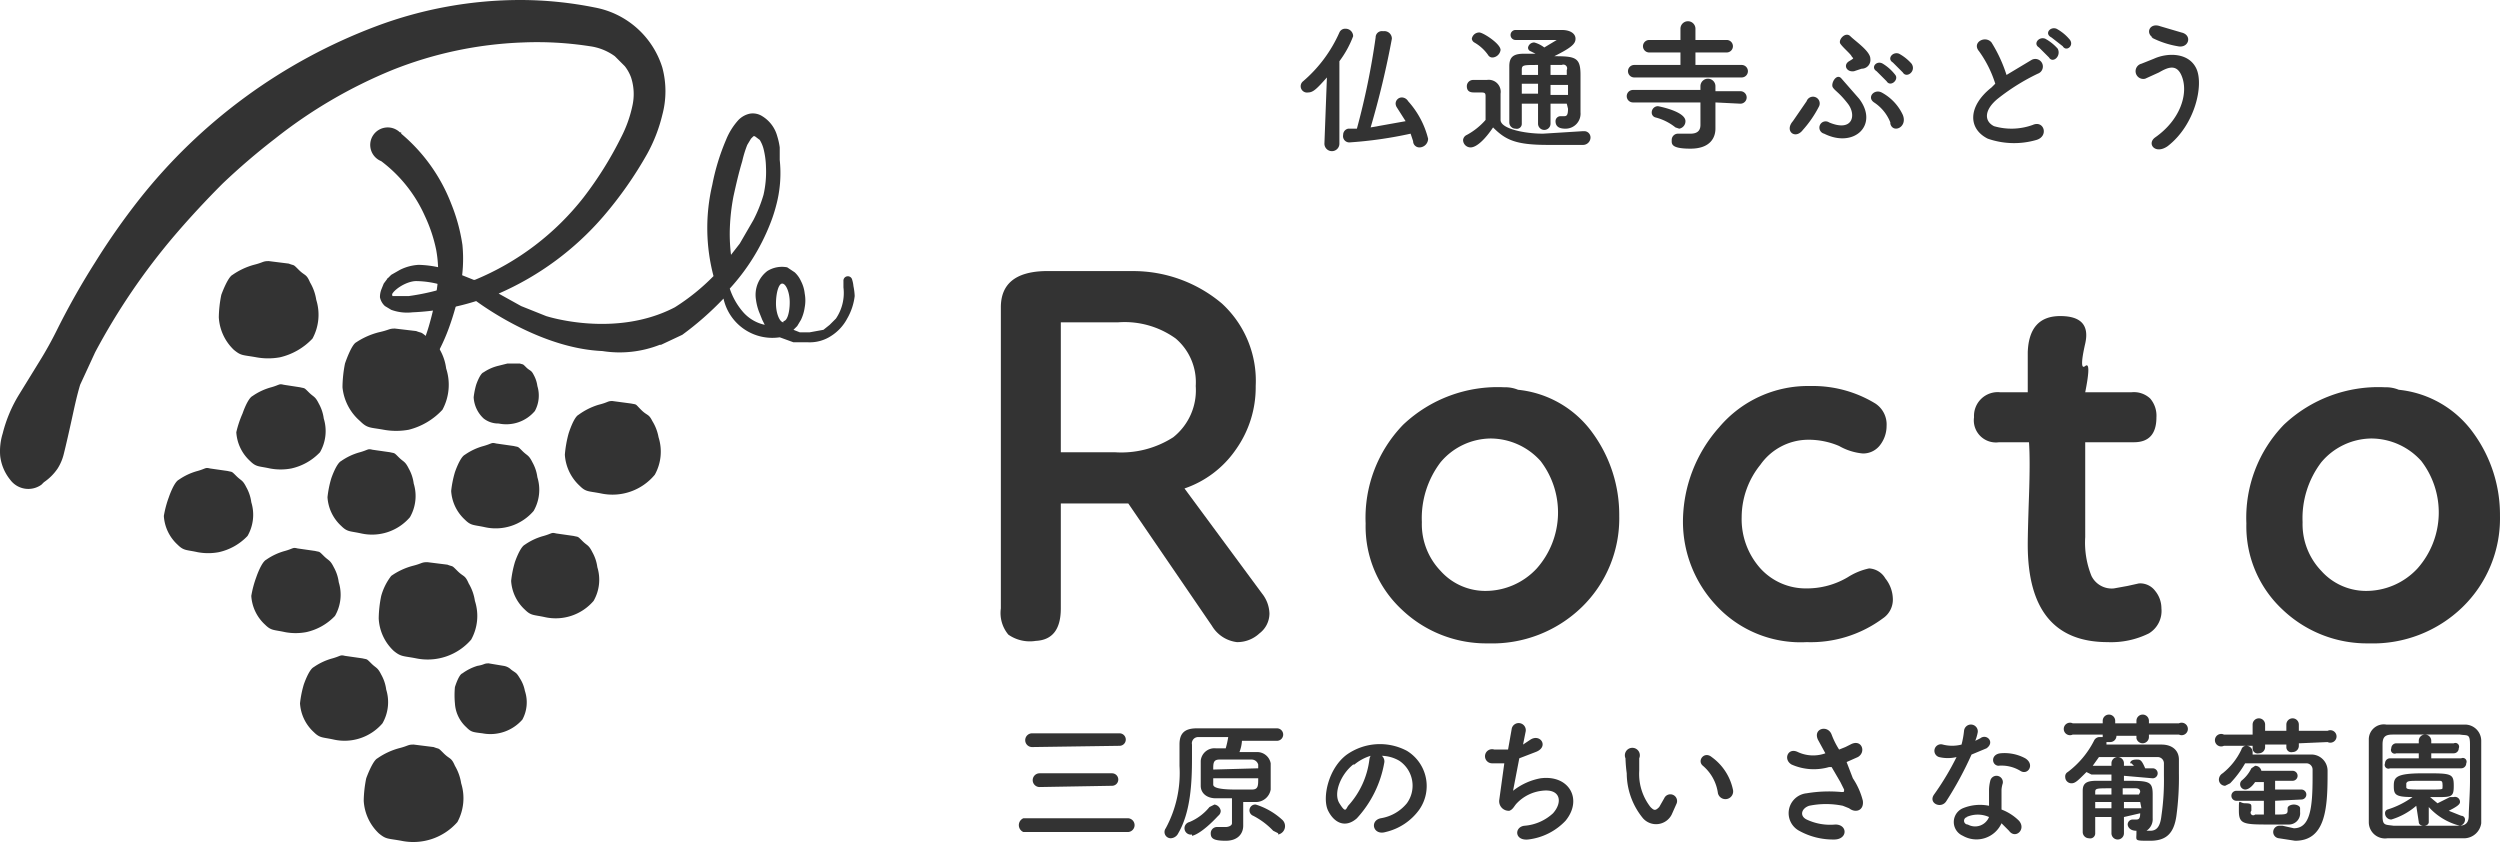 <svg xmlns="http://www.w3.org/2000/svg" width="200.117" height="67.401" viewBox="0 0 200.117 67.401"><defs><style>.a{fill:#333;}</style></defs><g transform="translate(100.058 33.7)"><g transform="translate(-100.058 -33.7)"><path class="a" d="M17.7,23.6s.5-1.4.9-1.6a5.6,5.6,0,0,1,1.7-.8c.8-.2.7-.3,1.2-.3l1.6.2c.5.2.3,0,.8.5s.6.3.9,1a3.9,3.9,0,0,1,.5,1.4,4,4,0,0,1-.3,3.1,5.2,5.2,0,0,1-2.6,1.5,5.3,5.3,0,0,1-1.9,0c-1.1-.2-1.2-.1-1.8-.6a3.9,3.9,0,0,1-1.2-2.6,9.6,9.6,0,0,1,.2-1.8Z" transform="translate(0.015 0)"/><path class="a" d="M27.6,29.1s.5-1.5.9-1.7a5.9,5.9,0,0,1,1.8-.8c.9-.2.8-.3,1.3-.3l1.7.2c.5.2.3,0,.9.5s.6.3,1,1a4.1,4.1,0,0,1,.5,1.5,4.2,4.2,0,0,1-.3,3.3,5.5,5.5,0,0,1-2.7,1.6,5.6,5.6,0,0,1-2,0c-1.1-.2-1.3-.1-1.9-.7A4.1,4.1,0,0,1,27.4,31a10.2,10.2,0,0,1,.2-1.9Z" transform="translate(0.015 0)"/><path class="a" d="M19.4,33.1s.4-1.2.8-1.4a4.8,4.8,0,0,1,1.5-.7c.7-.2.6-.3,1-.2L24,31c.4.1.3,0,.7.4s.5.3.8.9a3.3,3.3,0,0,1,.4,1.2,3.4,3.4,0,0,1-.3,2.7,4.5,4.5,0,0,1-2.3,1.3,4.6,4.6,0,0,1-1.7,0c-.9-.2-1.1-.1-1.6-.6a3.4,3.4,0,0,1-1.1-2.3,8.3,8.3,0,0,1,.5-1.5Z" transform="translate(0.015 0)"/><path class="a" d="M13.5,39.8s.4-1.2.8-1.4a4.8,4.8,0,0,1,1.5-.7c.7-.2.6-.3,1-.2l1.4.2c.4.1.3,0,.7.4s.5.3.8.9a3.3,3.3,0,0,1,.4,1.2,3.4,3.4,0,0,1-.3,2.7,4.5,4.5,0,0,1-2.3,1.3,4.6,4.6,0,0,1-1.7,0c-.9-.2-1.1-.1-1.6-.6a3.4,3.4,0,0,1-1.1-2.3,8.3,8.3,0,0,1,.4-1.5Z" transform="translate(0.015 0)"/><path class="a" d="M26.5,38.3s.4-1.2.8-1.4a4.8,4.8,0,0,1,1.5-.7c.7-.2.6-.3,1-.2l1.4.2c.4.1.3,0,.7.4s.5.3.8.9a3.3,3.3,0,0,1,.4,1.2,3.4,3.4,0,0,1-.3,2.7,4,4,0,0,1-3.9,1.3c-.9-.2-1.1-.1-1.6-.6a3.4,3.4,0,0,1-1.1-2.3,8.3,8.3,0,0,1,.3-1.5Z" transform="translate(0.015 0)"/><path class="a" d="M24.3,54.8s.4-1.2.8-1.4a4.8,4.8,0,0,1,1.5-.7c.7-.2.6-.3,1-.2l1.4.2c.4.1.3,0,.7.4s.5.3.8.9a3.3,3.3,0,0,1,.4,1.2,3.4,3.4,0,0,1-.3,2.7,4,4,0,0,1-3.9,1.3c-.9-.2-1.1-.1-1.6-.6A3.4,3.4,0,0,1,24,56.3a8.3,8.3,0,0,1,.3-1.5Z" transform="translate(0.015 0)"/><path class="a" d="M29.3,62.3s.5-1.4.9-1.6a5.6,5.6,0,0,1,1.7-.8c.8-.2.7-.3,1.2-.3l1.6.2c.5.2.3,0,.8.5s.6.3.9,1a3.9,3.9,0,0,1,.5,1.4,4,4,0,0,1-.3,3.1,4.7,4.7,0,0,1-4.5,1.5c-1.1-.2-1.2-.1-1.8-.6a3.9,3.9,0,0,1-1.2-2.6,9.6,9.6,0,0,1,.2-1.8Z" transform="translate(0.015 0)"/><path class="a" d="M30.5,47.7a4.648,4.648,0,0,1,.8-1.6,5.4,5.4,0,0,1,1.7-.8c.8-.2.7-.3,1.2-.3l1.6.2c.5.2.3,0,.8.5s.6.3.9,1a3.8,3.8,0,0,1,.5,1.4,3.9,3.9,0,0,1-.3,3.1,4.6,4.6,0,0,1-4.4,1.5c-1-.2-1.2-.1-1.8-.6a3.8,3.8,0,0,1-1.2-2.6,9.4,9.4,0,0,1,.2-1.8Z" transform="translate(0.015 0)"/><path class="a" d="M20.5,46.2s.4-1.2.8-1.4a4.8,4.8,0,0,1,1.5-.7c.7-.2.6-.3,1-.2l1.4.2c.4.1.3,0,.7.4s.5.3.8.9a3.3,3.3,0,0,1,.4,1.2,3.4,3.4,0,0,1-.3,2.7,4.5,4.5,0,0,1-2.3,1.3,4.6,4.6,0,0,1-1.7,0c-.9-.2-1.1-.1-1.6-.6a3.4,3.4,0,0,1-1.1-2.3,8.3,8.3,0,0,1,.4-1.5Z" transform="translate(0.015 0)"/><path class="a" d="M41.2,45s.4-1.2.8-1.4a4.8,4.8,0,0,1,1.5-.7c.7-.2.6-.3,1-.2l1.4.2c.4.1.3,0,.7.4s.5.3.8.9a3.3,3.3,0,0,1,.4,1.2,3.4,3.4,0,0,1-.3,2.7,4,4,0,0,1-3.9,1.3c-.9-.2-1.1-.1-1.6-.6a3.4,3.4,0,0,1-1.1-2.3,8.3,8.3,0,0,1,.3-1.5Z" transform="translate(0.015 0)"/><path class="a" d="M36.4,37.8s.4-1.2.8-1.4a4.8,4.8,0,0,1,1.5-.7c.7-.2.6-.3,1-.2l1.4.2c.4.1.3,0,.7.4s.5.3.8.9a3.3,3.3,0,0,1,.4,1.2,3.4,3.4,0,0,1-.3,2.7,4,4,0,0,1-3.9,1.3c-.9-.2-1.1-.1-1.6-.6a3.4,3.4,0,0,1-1.1-2.3,8.3,8.3,0,0,1,.3-1.5Z" transform="translate(0.015 0)"/><path class="a" d="M38.1,30.8s.3-.9.6-1a3.6,3.6,0,0,1,1.1-.5l.8-.2h1c.3.1.2,0,.5.3s.4.2.6.6a2.5,2.5,0,0,1,.3.9,2.6,2.6,0,0,1-.2,2,3,3,0,0,1-2.9,1,1.9,1.9,0,0,1-1.2-.4,2.5,2.5,0,0,1-.8-1.7,6.2,6.2,0,0,1,.2-1Z" transform="translate(0.015 0)"/><path class="a" d="M45.5,34.7s.4-1.3.8-1.5a5.3,5.3,0,0,1,1.6-.8c.8-.2.7-.3,1.1-.3l1.5.2c.5.1.3,0,.8.5s.6.3.9.9a3.7,3.7,0,0,1,.5,1.3,3.8,3.8,0,0,1-.3,3,4.4,4.4,0,0,1-4.3,1.5c-1-.2-1.2-.1-1.7-.6a3.7,3.7,0,0,1-1.2-2.5,9.2,9.2,0,0,1,.3-1.7Z" transform="translate(0.015 0)"/><path class="a" d="M36.4,55s.3-1,.6-1.1a4,4,0,0,1,1.2-.6c.6-.1.5-.2.9-.2l1.2.2a1.1,1.1,0,0,1,.6.3c.4.3.4.2.7.7a2.8,2.8,0,0,1,.4,1,2.9,2.9,0,0,1-.2,2.3,3.4,3.4,0,0,1-3.2,1.1c-.8-.1-.9-.1-1.3-.5a2.8,2.8,0,0,1-.9-1.9,6.9,6.9,0,0,1,0-1.3Z" transform="translate(0.015 0)"/><path class="a" d="M32.1,10.7a13.8,13.8,0,0,1,4,5.6,14.3,14.3,0,0,1,.9,3.3,11.3,11.3,0,0,1-.2,3.5,21.1,21.1,0,0,1-.9,3.2,14.8,14.8,0,0,1-1.5,3l-1.1,1.3-.6.6-.7.5a7.2,7.2,0,0,1-1.5.8l-1.6.3a.3.3,0,1,1-.1-.6h0l1.4-.5,1.2-.9.6-.5.5-.5.8-1.2a13.3,13.3,0,0,0,1.1-2.8,19.3,19.3,0,0,0,.6-3,9.7,9.7,0,0,0-.1-2.8,12,12,0,0,0-.9-2.7,11.2,11.2,0,0,0-3.5-4.4A1.4,1.4,0,1,1,32,10.6h.1Z" transform="translate(0.015 0)"/><path class="a" d="M35.3,22.8a7.5,7.5,0,0,0-2-.3c-1,0-2.6,1.2-1.8,1.6s-.5,0-.5,0V22.3l1.9-.7,2.1.3Z" transform="translate(0.015 0)"/><path class="a" d="M61.4,21.6Z" transform="translate(0.015 0)"/><path class="a" d="M61.4,21.7Z" transform="translate(0.015 0)"/><path class="a" d="M68.3,22.9a2.4,2.4,0,0,0-.1-.5.354.354,0,0,0-.7.1V23a3.661,3.661,0,0,1-.6,2.5h0l-.5.5-.5.4h0l-1.1.2H64l-.5-.2.3-.3.3-.5a3.4,3.4,0,0,0,.3-1,3,3,0,0,0,0-1.1,2.8,2.8,0,0,0-.3-1,2.2,2.2,0,0,0-.5-.7l-.6-.4a2.2,2.2,0,0,0-1.6.3,2.4,2.4,0,0,0-.9,2.3,4.2,4.2,0,0,0,.3,1.1l.2.5h0l.2.4a3.2,3.2,0,0,1-1.8-1.1,5.5,5.5,0,0,1-1-1.8A16.7,16.7,0,0,0,61.6,18a12.1,12.1,0,0,0,.5-1.5,10,10,0,0,0,.3-3.7v-.5h0v-.5a5.4,5.4,0,0,0-.2-.9A2.7,2.7,0,0,0,61,9.3a1.4,1.4,0,0,0-1-.2,1.8,1.8,0,0,0-.9.5,5.3,5.3,0,0,0-1,1.6A17.6,17.6,0,0,0,57,14.8a15.1,15.1,0,0,0,.1,7.3h0A17,17,0,0,1,54,24.6c-4.8,2.5-10.3.7-10.3.7h0l-2-.8-1.8-1a23.4,23.4,0,0,0,8.4-6.2,31,31,0,0,0,3.5-5A12.5,12.5,0,0,0,53,9.2a7.3,7.3,0,0,0,0-3.8A7,7,0,0,0,47.6.6,30.4,30.4,0,0,0,41.7,0,32.9,32.9,0,0,0,30.1,2.1,43.8,43.8,0,0,0,11.1,16a55.7,55.7,0,0,0-3.5,5,59.8,59.8,0,0,0-3,5.3A30.4,30.4,0,0,1,3.1,29l-.8,1.3-.8,1.3A11.1,11.1,0,0,0,.2,34.7,4.8,4.8,0,0,0,0,36.5a3.7,3.7,0,0,0,.8,1.9,1.8,1.8,0,0,0,2.5.4l.2-.2a4.1,4.1,0,0,0,1.1-1.1,3.9,3.9,0,0,0,.5-1.2c.2-.8.4-1.7.6-2.6s.4-1.9.7-2.9L7,29.5l.6-1.3A52.3,52.3,0,0,1,14,18.8c1.2-1.4,2.5-2.8,3.8-4.1A53.4,53.4,0,0,1,22,11.1a38.7,38.7,0,0,1,9.4-5.5A31.2,31.2,0,0,1,41.8,3.4a27.5,27.5,0,0,1,5.4.3,4.4,4.4,0,0,1,2,.8l.8.8a3.3,3.3,0,0,1,.5.9,4.3,4.3,0,0,1,.1,2.3,10,10,0,0,1-.9,2.5,29.1,29.1,0,0,1-3,4.8A21.4,21.4,0,0,1,38,22.4h-.1l-1.5-.6a8.4,8.4,0,0,0-2.9-.6,3.8,3.8,0,0,0-1.5.4l-.7.4-.3.3-.3.4-.2.5a1.7,1.7,0,0,0-.1.6,1.3,1.3,0,0,0,.4.7l.5.3A3.7,3.7,0,0,0,33,25a19.6,19.6,0,0,0,5.1-.9c1.1.8,5.5,3.8,10.1,4a8.8,8.8,0,0,0,4.6-.5h.1l1.7-.8h0a24.5,24.5,0,0,0,3.3-2.9A4,4,0,0,0,62.4,27l1.1.4h1.2a3.1,3.1,0,0,0,1.8-.5,3.7,3.7,0,0,0,1.3-1.4,4.7,4.7,0,0,0,.6-1.8,4.9,4.9,0,0,0-.1-.8Zm-35.6.8H31.4a.7.7,0,0,1,0-.4v-.2l.2-.2.2-.2.2-.2a2.2,2.2,0,0,1,1.2-.3,7.7,7.7,0,0,1,2.6.7h.3a18.4,18.4,0,0,1-3.4.8Zm25.7-5.2a16.6,16.6,0,0,1,.3-2.8c.2-.9.4-1.8.7-2.8a8.8,8.8,0,0,1,.4-1.3l.3-.5.2-.2h.1l.4.3a2.6,2.6,0,0,1,.3.7,6.6,6.6,0,0,1,.2,1.5,8.2,8.2,0,0,1-.2,2.2,11.3,11.3,0,0,1-.8,2l-1.1,1.9-.7.9a14,14,0,0,1-.1-1.9Zm-4,8.3Zm8.3-1c-.3,0-.6-.7-.6-1.5s.2-1.6.5-1.6.6.7.6,1.5-.2,1.5-.5,1.5Z" transform="translate(0.015 0)"/><g transform="translate(80.089 21.7)"><path class="a" d="M83.6,21.7h7a11,11,0,0,1,7.2,2.6,8.4,8.4,0,0,1,2.7,6.6A8.6,8.6,0,0,1,98.9,36a8.2,8.2,0,0,1-4.1,3.1l6.2,8.4a2.7,2.7,0,0,1,.6,1.6,2,2,0,0,1-.8,1.6,2.6,2.6,0,0,1-1.8.7,2.7,2.7,0,0,1-2-1.3l-6.7-9.8H84.9v8.4q0,2.5-2,2.6a3,3,0,0,1-2.2-.5,2.7,2.7,0,0,1-.6-2.1V24.6Q80.1,21.8,83.6,21.7Zm1.3,4.1V36.2h4.3A7.7,7.7,0,0,0,93.9,35a4.8,4.8,0,0,0,1.8-4.1,4.6,4.6,0,0,0-1.6-3.8,7,7,0,0,0-4.6-1.3Z" transform="translate(-80.074 -21.7)"/><path class="a" d="M121.5,31.2a8.4,8.4,0,0,1,6,3.5,11.1,11.1,0,0,1,2.1,6.6,9.9,9.9,0,0,1-3,7.3,10.3,10.3,0,0,1-7.5,2.9,9.8,9.8,0,0,1-6.9-2.7,9.1,9.1,0,0,1-2.9-6.9,10.7,10.7,0,0,1,3-7.9,11,11,0,0,1,8.1-3,2.7,2.7,0,0,1,1.1.2Zm1.8,5.7a5.4,5.4,0,0,0-4-1.8,5.3,5.3,0,0,0-4,1.9,7.4,7.4,0,0,0-1.5,4.8,5.4,5.4,0,0,0,1.5,3.9,4.8,4.8,0,0,0,3.5,1.6,5.6,5.6,0,0,0,4.2-1.8,6.757,6.757,0,0,0,.3-8.6Z" transform="translate(-80.074 -21.7)"/><path class="a" d="M151,34.1a2.5,2.5,0,0,1-.5,1.5,1.7,1.7,0,0,1-1.4.7,4.7,4.7,0,0,1-1.9-.6,6.2,6.2,0,0,0-2.5-.5,4.7,4.7,0,0,0-3.8,2,6.7,6.7,0,0,0-1.5,4.2,5.9,5.9,0,0,0,1.5,4.1,4.9,4.9,0,0,0,3.7,1.6,6.4,6.4,0,0,0,3.3-.9,5.2,5.2,0,0,1,1.7-.7,1.6,1.6,0,0,1,1.3.8,2.7,2.7,0,0,1,.6,1.6,1.8,1.8,0,0,1-.8,1.6,9.7,9.7,0,0,1-6.1,1.9,9.2,9.2,0,0,1-7.3-3,9.8,9.8,0,0,1-2.6-6.6,11.4,11.4,0,0,1,2.9-7.6,9.3,9.3,0,0,1,7.3-3.3,9.6,9.6,0,0,1,5.2,1.4,2,2,0,0,1,.9,1.8Z" transform="translate(-80.074 -21.7)"/><path class="a" d="M158,33.4a1.9,1.9,0,0,1,2.1-2h2.2V28.2q.1-2.9,2.6-2.9t2,2.2q-.5,2.2,0,1.8t0,2.1h3.7a1.9,1.9,0,0,1,1.5.5,2.1,2.1,0,0,1,.5,1.5q0,2-1.8,2h-3.9V43a7.1,7.1,0,0,0,.5,3.1,1.8,1.8,0,0,0,1.8,1l1.1-.2.9-.2a1.5,1.5,0,0,1,1.3.6,2.2,2.2,0,0,1,.5,1.4,2.1,2.1,0,0,1-1,2,6.8,6.8,0,0,1-3.3.7q-6.4,0-6.4-7.8,0-1,.1-3.9t0-4.3H160A1.768,1.768,0,0,1,158,33.4Z" transform="translate(-80.074 -21.7)"/><path class="a" d="M192,31.2a8.4,8.4,0,0,1,6,3.5,11.1,11.1,0,0,1,2.1,6.6,9.9,9.9,0,0,1-3,7.3,10.3,10.3,0,0,1-7.5,2.9,9.8,9.8,0,0,1-6.9-2.7,9.1,9.1,0,0,1-2.9-6.9,10.7,10.7,0,0,1,3-7.9,11,11,0,0,1,8.1-3A2.7,2.7,0,0,1,192,31.2Zm1.8,5.7a5.4,5.4,0,0,0-4-1.8,5.3,5.3,0,0,0-4,1.9,7.4,7.4,0,0,0-1.5,4.8,5.4,5.4,0,0,0,1.5,3.9,4.8,4.8,0,0,0,3.5,1.6,5.6,5.6,0,0,0,4.2-1.8,6.757,6.757,0,0,0,.3-8.6Z" transform="translate(-80.074 -21.7)"/></g><g transform="translate(104.115 1.79)"><path class="a" d="M106.2,6.2c-.8.9-1.1,1.2-1.5,1.2a.506.506,0,0,1-.4-.9,11,11,0,0,0,2.9-3.9.5.5,0,0,1,.5-.3.6.6,0,0,1,.6.6,8.1,8.1,0,0,1-1.1,2v6.6a.6.6,0,0,1-1.2,0h0Zm1.8,5.2a.5.5,0,0,1-.5-.6.5.5,0,0,1,.4-.5h.7A59.5,59.5,0,0,0,110.1,3a.5.5,0,0,1,.6-.5.6.6,0,0,1,.7.6,71.1,71.1,0,0,1-1.7,7.1l2.8-.5-.7-1.1a.6.6,0,0,1-.1-.3.5.5,0,0,1,.5-.5.6.6,0,0,1,.5.3,7,7,0,0,1,1.6,3,.7.7,0,0,1-.7.7.5.5,0,0,1-.5-.5l-.2-.6A32.9,32.9,0,0,1,108,11.4Z" transform="translate(-104.1 -1.79)"/><path class="a" d="M117.7,11.8a.6.6,0,0,1-.6-.6.5.5,0,0,1,.3-.4,5.4,5.4,0,0,0,1.5-1.2V7.7c0-.3-.1-.3-.5-.3H118c-.2,0-.6,0-.6-.5a.5.5,0,0,1,.5-.5H119a.959.959,0,0,1,1.1,1.1V9.6c0,.7,1.9,1.1,3.4,1.1l3.2-.2h.1a.5.5,0,0,1,.5.5.6.6,0,0,1-.6.6h-2.8c-2.6,0-3.4-.4-4.4-1.4C118.9,11.1,118.2,11.8,117.7,11.8Zm1.4-7.4a3.4,3.4,0,0,0-1.1-1,.4.4,0,0,1-.2-.3.6.6,0,0,1,.6-.5c.3,0,1.7.9,1.7,1.4a.7.7,0,0,1-.6.6.4.4,0,0,1-.4-.2Zm6.3,3.9h-1.3V9.9a.5.5,0,0,1-1,0V8.3h-1.3V9.9h0a.4.4,0,0,1-.5.4.5.5,0,0,1-.5-.5c0-.7,0-1.3,0-2V5.3c0-.8.4-1,1.2-1h.9l-.4-.2a.3.3,0,0,1-.2-.3.5.5,0,0,1,.5-.4,2.3,2.3,0,0,1,.8.4l1-.6h-3.3a.4.4,0,0,1,0-.8H125c.7,0,1.1.3,1.1.7s-.3.7-1.7,1.4c1.7,0,2.1.1,2.1,1.5V9h0a1.2,1.2,0,0,1-1.2,1.3c-.4,0-.8-.1-.8-.6a.4.4,0,0,1,.4-.4h.3c.2,0,.3-.1.3-.6Zm-2.3-1.6h-1.3v.8h1.3Zm0-1.5c-1.2,0-1.3,0-1.3.4V6h1.3Zm2.3.8V5.6a.3.3,0,0,0-.4-.4h-.9V6Zm-1.3.8v.8h1.4V6.8Z" transform="translate(-104.1 -1.79)"/><path class="a" d="M130.8,6.2a.5.5,0,0,1,0-1h3.7v-1H132a.5.5,0,0,1,0-1h2.5V2.3a.6.6,0,0,1,1.2,0v.9h2.5a.5.5,0,1,1,0,1h-2.5v1h3.7a.5.5,0,0,1,0,1Zm6.5,2v2.1h0c0,.7-.4,1.6-2,1.6s-1.5-.4-1.5-.7a.5.5,0,0,1,.5-.5h1c.5,0,.8-.2.8-.7V8.2h-5.4a.5.5,0,0,1,0-1h5.4V6.9a.6.6,0,0,1,1.2,0v.4h2a.5.5,0,0,1,0,1Zm-3.2,2a4.2,4.2,0,0,0-1.6-.8.4.4,0,0,1-.3-.4.5.5,0,0,1,.5-.5s2.2.4,2.2,1.2a.6.6,0,0,1-.5.6Z" transform="translate(-104.1 -1.79)"/><path class="a" d="M143.5,9.7l1.1-1.6a.539.539,0,1,1,1,.4,8.8,8.8,0,0,1-1.3,1.9C143.7,11.2,142.8,10.5,143.5,9.7Zm2.5,1a.5.5,0,1,1,.4-.9c1.9.8,2.2-.6,1.5-1.5s-1-1-1.2-1.3.3-1.2.7-.7l1.4,1.6C150.4,10,148.4,11.9,146,10.7Zm2.4-5c-.6.1-.9-.5-.4-.8s.3-.2.2-.4-.7-.7-.9-1,.4-1,.8-.6,1.6,1.2,1.6,1.8a.7.7,0,0,1-.7.8Zm2.9,4.1A3.4,3.4,0,0,0,150,8.2c-.6-.4,0-1.1.6-.8a3.9,3.9,0,0,1,1.7,1.8c.4,1-.8,1.5-1,.7ZM151,6.5l-.8-.8c-.5-.3,0-.9.5-.6a3.7,3.7,0,0,1,1,.9C152,6.4,151.3,7,151,6.5Zm1.3-.7-.8-.8c-.5-.3,0-.9.5-.7a3.7,3.7,0,0,1,1,.8C153.4,5.7,152.6,6.3,152.3,5.8Z" transform="translate(-104.1 -1.79)"/><path class="a" d="M158.4,4.1c-.6-.7.5-1.3,1-.7A11.4,11.4,0,0,1,160.6,6l2-1.2a.607.607,0,1,1,.5,1.1,16.9,16.9,0,0,0-3.2,2c-1.1.9-1.1,1.8-.3,2.2a5,5,0,0,0,3.1-.1c.9-.4,1.3.9.3,1.2a6.4,6.4,0,0,1-3.9-.1c-1.6-.8-1.6-2.6.3-4.1l.3-.3a9.1,9.1,0,0,0-1.3-2.6Zm5.6.5-.8-.8c-.5-.3,0-.9.5-.7a3.7,3.7,0,0,1,1,.8C165,4.5,164.3,5.1,164,4.6Zm1.1-.9-.9-.7c-.6-.3-.1-.9.4-.7a3.6,3.6,0,0,1,1,.8c.5.5-.2,1.1-.5.6Z" transform="translate(-104.1 -1.79)"/><path class="a" d="M172.5,11c2-1.4,2.6-3.4,2.2-4.7s-1.2-.9-1.9-.5l-1.1.5a.618.618,0,1,1-.3-1.2l1-.4c1.1-.5,2.8-.5,3.4.8s-.1,4.5-2.3,6.2C172.5,12.4,171.8,11.5,172.5,11Zm-.2-8c-.6-.4-.2-1.2.6-.9l1.7.5c.9.2.6,1.3-.3,1.1a7.2,7.2,0,0,1-2.1-.7Z" transform="translate(-104.1 -1.79)"/></g><g transform="translate(81.555 57.2)"><path class="a" d="M81.9,66.6a.6.6,0,0,1,0-1.1h8.4a.552.552,0,0,1,0,1.1Zm.7-6.8a.55.55,0,0,1,0-1.1h7a.5.5,0,0,1,0,1Zm.6,3.2a.55.55,0,1,1,0-1.1H89a.5.5,0,0,1,0,1Z" transform="translate(-81.54 -57.2)"/><path class="a" d="M99.5,64.5v1.6h0c0,.6-.4,1.2-1.4,1.2s-1.2-.2-1.2-.6a.5.5,0,0,1,.5-.5h.7c.2,0,.5-.1.5-.3v-2H97.3c-.7,0-1.2-.4-1.2-1v-2a1.1,1.1,0,0,1,1.2-1h.8a7.1,7.1,0,0,0,.2-.9H95.9a.5.5,0,0,0-.5.6v1.1c0,1.9-.1,4.3-1.1,6a.7.7,0,0,1-.6.4.5.5,0,0,1-.4-.8,9.3,9.3,0,0,0,1.1-5V59.6h0c0-.9.4-1.3,1.4-1.3h6.4a.5.5,0,0,1,0,1H99.4a3,3,0,0,1-.2.9h1.4a1.1,1.1,0,0,1,1.1.9c0,.4,0,1,0,1.5v.6a1.2,1.2,0,0,1-1.2,1h-1Zm-4.1,2.3a.51.51,0,0,1-.2-1,4.1,4.1,0,0,0,1.6-1.2l.4-.2a.6.6,0,0,1,.5.5.5.5,0,0,1-.2.4c-1.3,1.4-2,1.6-2.1,1.6Zm1.7-4.5v.5c0,.2.3.4,1.8.4h1.3c.5,0,.5-.3.5-.9Zm3.6-.8v-.3a.548.548,0,0,0-.5-.4H97.6c-.5,0-.5.3-.5.8Zm1.6,5.2-.4-.2a6,6,0,0,0-1.6-1.2.466.466,0,0,1,.2-.9,5.6,5.6,0,0,1,2.1,1.2.686.686,0,0,1-.3,1.2Z" transform="translate(-81.54 -57.2)"/><path class="a" d="M110.8,61a8.8,8.8,0,0,1-2.2,4.5c-.9.8-1.8.4-2.3-.6s0-3.4,1.5-4.5a4.6,4.6,0,0,1,4.8-.3,3.3,3.3,0,0,1,1,4.7,4.6,4.6,0,0,1-2.7,1.8c-1,.3-1.3-.9-.4-1.1a3.4,3.4,0,0,0,2.1-1.2,2.4,2.4,0,0,0-.6-3.4,2.9,2.9,0,0,0-1.4-.4.6.6,0,0,1,.2.5Zm-2.5.2c-1,.8-1.6,2.3-1.1,3.1s.5.5.7.2a6.7,6.7,0,0,0,1.7-3.7.8.8,0,0,1,.1-.3,3.7,3.7,0,0,0-1.3.7Z" transform="translate(-81.54 -57.2)"/><path class="a" d="M121.1,63.3a5,5,0,0,1,2.2-1c2.3-.3,3.4,1.7,2,3.4a4.9,4.9,0,0,1-3,1.5c-1.1.1-1.1-1-.3-1.1a3.8,3.8,0,0,0,2.3-1c.8-.9.6-2-.9-1.8a3.3,3.3,0,0,0-2,1c-.2.2-.3.5-.6.6a.766.766,0,0,1-.8-.9l.4-2.9h-1a.565.565,0,1,1,.2-1.1h1.1l.3-1.7a.57.57,0,1,1,1.1.3l-.2,1,.6-.4c.8-.5,1.5.6.4,1l-1.3.5Z" transform="translate(-81.54 -57.2)"/><path class="a" d="M131.5,65.5a5.7,5.7,0,0,1-1.3-3.6,11.1,11.1,0,0,1-.1-1.2.6.6,0,1,1,1.1,0c0,.4,0,.5,0,1a4.3,4.3,0,0,0,.9,2.9c.3.3.4.3.7,0l.4-.7a.539.539,0,0,1,1,.4l-.4.9a1.4,1.4,0,0,1-2.3.3Zm6-2a3.5,3.5,0,0,0-1.2-2.2c-.5-.4.1-1.2.7-.7a4.3,4.3,0,0,1,1.7,2.6.618.618,0,1,1-1.2.3Z" transform="translate(-81.54 -57.2)"/><path class="a" d="M148.3,62.3a5.7,5.7,0,0,1,.8,1.8c.1.8-.6,1-1.1.6l-.5-.2a6.7,6.7,0,0,0-2.7,0c-.6.2-.8.8-.2,1.1a4.4,4.4,0,0,0,2.3.4c1,0,1,1.2-.1,1.2a5.6,5.6,0,0,1-2.8-.7,1.6,1.6,0,0,1,.6-3,10.8,10.8,0,0,1,2.8-.1c.2,0,.2,0,.2-.2l-.3-.6-.7-1.2h-.2a4.4,4.4,0,0,1-3-.2c-.7-.4-.3-1.4.5-1a2.9,2.9,0,0,0,2.2.1l-.6-1.1c-.4-.9.8-1.2,1.1-.4a6.4,6.4,0,0,0,.6,1.2l.5-.2.4-.2c.9-.5,1.3.6.6,1l-.9.4Z" transform="translate(-81.54 -57.2)"/><path class="a" d="M155.2,60.6a.522.522,0,1,1,.3-1,3,3,0,0,0,1.5,0,7.2,7.2,0,0,0,.2-1.1.552.552,0,0,1,1.1.1,3.7,3.7,0,0,1-.2.7l.4-.2c.5-.4,1.2.3.5.8l-1.2.5a28,28,0,0,1-2,3.7c-.4.7-1.5.2-1-.5a21.7,21.7,0,0,0,1.8-3,3,3,0,0,1-1.4,0Zm1.9,6.3a1.2,1.2,0,0,1,0-2.2,3.6,3.6,0,0,1,2.1-.2V63.2a3.3,3.3,0,0,1,.1-.7.51.51,0,0,1,1,.2,2.2,2.2,0,0,0-.1.5c0,.3,0,.5,0,.9v.7a4,4,0,0,1,1.4.9c.6.7-.3,1.5-.8.8l-.6-.6a2.2,2.2,0,0,1-3.1,1Zm.4-1.5a.3.3,0,0,0,0,.6,1.2,1.2,0,0,0,1.7-.6h0a2.2,2.2,0,0,0-1.8,0Zm2.5-4.1c-.6,0-.7-.9.1-1a3.5,3.5,0,0,1,2,.4c.8.5.2,1.4-.4,1a2.9,2.9,0,0,0-1.8-.4Z" transform="translate(-81.54 -57.2)"/><path class="a" d="M170,65.4v1.3a.5.5,0,0,1-1,0V65.4h-1.3v1.3h0a.4.4,0,0,1-.5.4.5.5,0,0,1-.5-.5q0-.75,0-1.5V63.3c0-.6.3-.8,1.1-.8H169V62h-1.6l-.4-.2c-.7.7-.9.9-1.2.9a.5.5,0,0,1-.5-.5.4.4,0,0,1,.2-.4,7.2,7.2,0,0,0,2.1-2.5.5.5,0,0,1,.4-.3h.3v-.2h-2.4a.5.5,0,1,1,0-.9h2.4v-.2a.5.5,0,0,1,1,0v.2H171v-.2a.5.5,0,0,1,1,0v.2h2.4a.5.5,0,1,1,0,.9H172V59a.506.506,0,0,1-1,.1v-.2h-1.6a.5.5,0,0,1-.5.5h-.3v.2H173c.9,0,1.4.5,1.4,1.2v1.1a23,23,0,0,1-.2,3.4c-.2,1.4-.8,2-2.1,2s-1.1,0-1.1-.6v-.2c-.6,0-.7-.4-.7-.5a.4.4,0,0,1,.4-.4h.3c.2,0,.3-.1.3-.5Zm0-3.3v.4c2,0,2.3,0,2.3,1.1v1.9a1.1,1.1,0,0,1-.5,1h.3c.5,0,.8-.3.9-1.2a19.5,19.5,0,0,0,.2-3.2v-1a.5.5,0,0,0-.5-.5H168l-.5.7H169v-.2a.5.5,0,0,1,1,0v.2h.8l-.2-.2h-.1c0-.2.2-.3.5-.3s.4,0,.7.7h.6a.4.4,0,0,1,0,.8Zm-1,2.1h-1.3v.5H169Zm0-1.1c-1.2,0-1.3,0-1.3.3v.2H169Zm2.3.3c0-.2-.1-.3-.4-.3h-1v.5h1.3Zm0,.8H170v.5h1.4Z" transform="translate(-81.54 -57.2)"/><path class="a" d="M184,59.5v.2a.5.5,0,0,1-.5.5.4.4,0,0,1-.5-.4v-.2h-1.7v.2a.5.5,0,0,1-.5.5.4.4,0,0,1-.5-.4v-.2H178a.5.5,0,1,1,0-.9h2.3V58a.5.5,0,0,1,1,0v.5H183V58a.5.5,0,0,1,1,0v.5h2.3a.5.5,0,1,1,0,.9Zm-5.5,3.2-.4.2a.5.5,0,0,1-.5-.5.6.6,0,0,1,.3-.5,5.3,5.3,0,0,0,1.5-1.9.4.4,0,0,1,.4-.3.5.5,0,0,1,.5.5v.2h4.6a1.3,1.3,0,0,1,1.4,1.3V62c0,2.8-.2,5.3-2.6,5.3l-1.3-.2a.5.5,0,1,1,.1-1h.2l.9.2c1.3,0,1.5-1.6,1.5-4.1v-.6a.5.5,0,0,0-.5-.5h-4.9a8.1,8.1,0,0,1-1.2,1.6Zm3.6,1.4v1.1c.8,0,1,0,1-.3v-.2c0-.2.3-.3.5-.3s.5.1.5.3V65a.9.9,0,0,1-.9,1h-1.4c-2.2,0-2.6,0-2.6-1.1s0-.6.5-.6.5.1.5.3v.3a.212.212,0,1,0,.3.3h.7V64.1H179a.4.4,0,0,1,0-.8h2.2v-.7h-.7c-.2.3-.5.6-.8.6a.426.426,0,0,1-.3-.7,2.9,2.9,0,0,0,.8-1l.3-.2a.5.5,0,0,1,.5.4h2.5a.4.4,0,0,1,0,.8h-1.4v.7h2.1a.4.4,0,0,1,0,.8Z" transform="translate(-81.54 -57.2)"/><path class="a" d="M197.3,67.1h-6.2a1.3,1.3,0,0,1-1.5-1.3c0-.8,0-1.9,0-2.9V59.2A1.2,1.2,0,0,1,191,58h6.3a1.3,1.3,0,0,1,1.3,1.3v6.6A1.4,1.4,0,0,1,197.3,67.1Zm.4-4.6V59.6c0-.9-.2-.7-.8-.8h-5.4c-.6,0-.8.2-.8.8v5.7c0,.8.2.7.9.8h5.2c.6,0,.8-.3.8-.8S197.7,63.5,197.7,62.5Zm-4.3,2a5.4,5.4,0,0,1-2,1.1.5.5,0,0,1-.5-.5.3.3,0,0,1,.2-.3,6.9,6.9,0,0,0,2-1c-1.4,0-1.5-.2-1.5-.9s.2-1,2.4-1,2.4,0,2.4,1-.2.9-1.9.9l.6.5,1-.5h.3a.4.4,0,0,1,.5.4c0,.2-.3.4-.9.7l1,.4a.3.3,0,0,1,.3.3.5.5,0,0,1-.4.5,5,5,0,0,1-2.5-1.5v1.2c0,.2-.2.3-.4.3s-.4-.1-.4-.3h0Zm-2.1-3a.3.3,0,0,1-.4-.4.4.4,0,0,1,.4-.4h2.3v-.4h-1.8a.3.3,0,0,1-.4-.4.4.4,0,0,1,.4-.4h1.8v-.2a.5.5,0,1,1,1,0v.2h1.8a.3.3,0,0,1,.4.4.4.4,0,0,1-.4.4h-1.8v.4H197a.3.3,0,0,1,.4.4.4.4,0,0,1-.4.4Zm1.3,1.5c0,.2.2.2,1.6.2s1.3,0,1.3-.2a.7.7,0,0,0,0-.2c0-.3-.1-.3-.3-.3h-1.3c-1.1,0-1.2,0-1.3.2Z" transform="translate(-81.54 -57.2)"/></g></g></g></svg>
